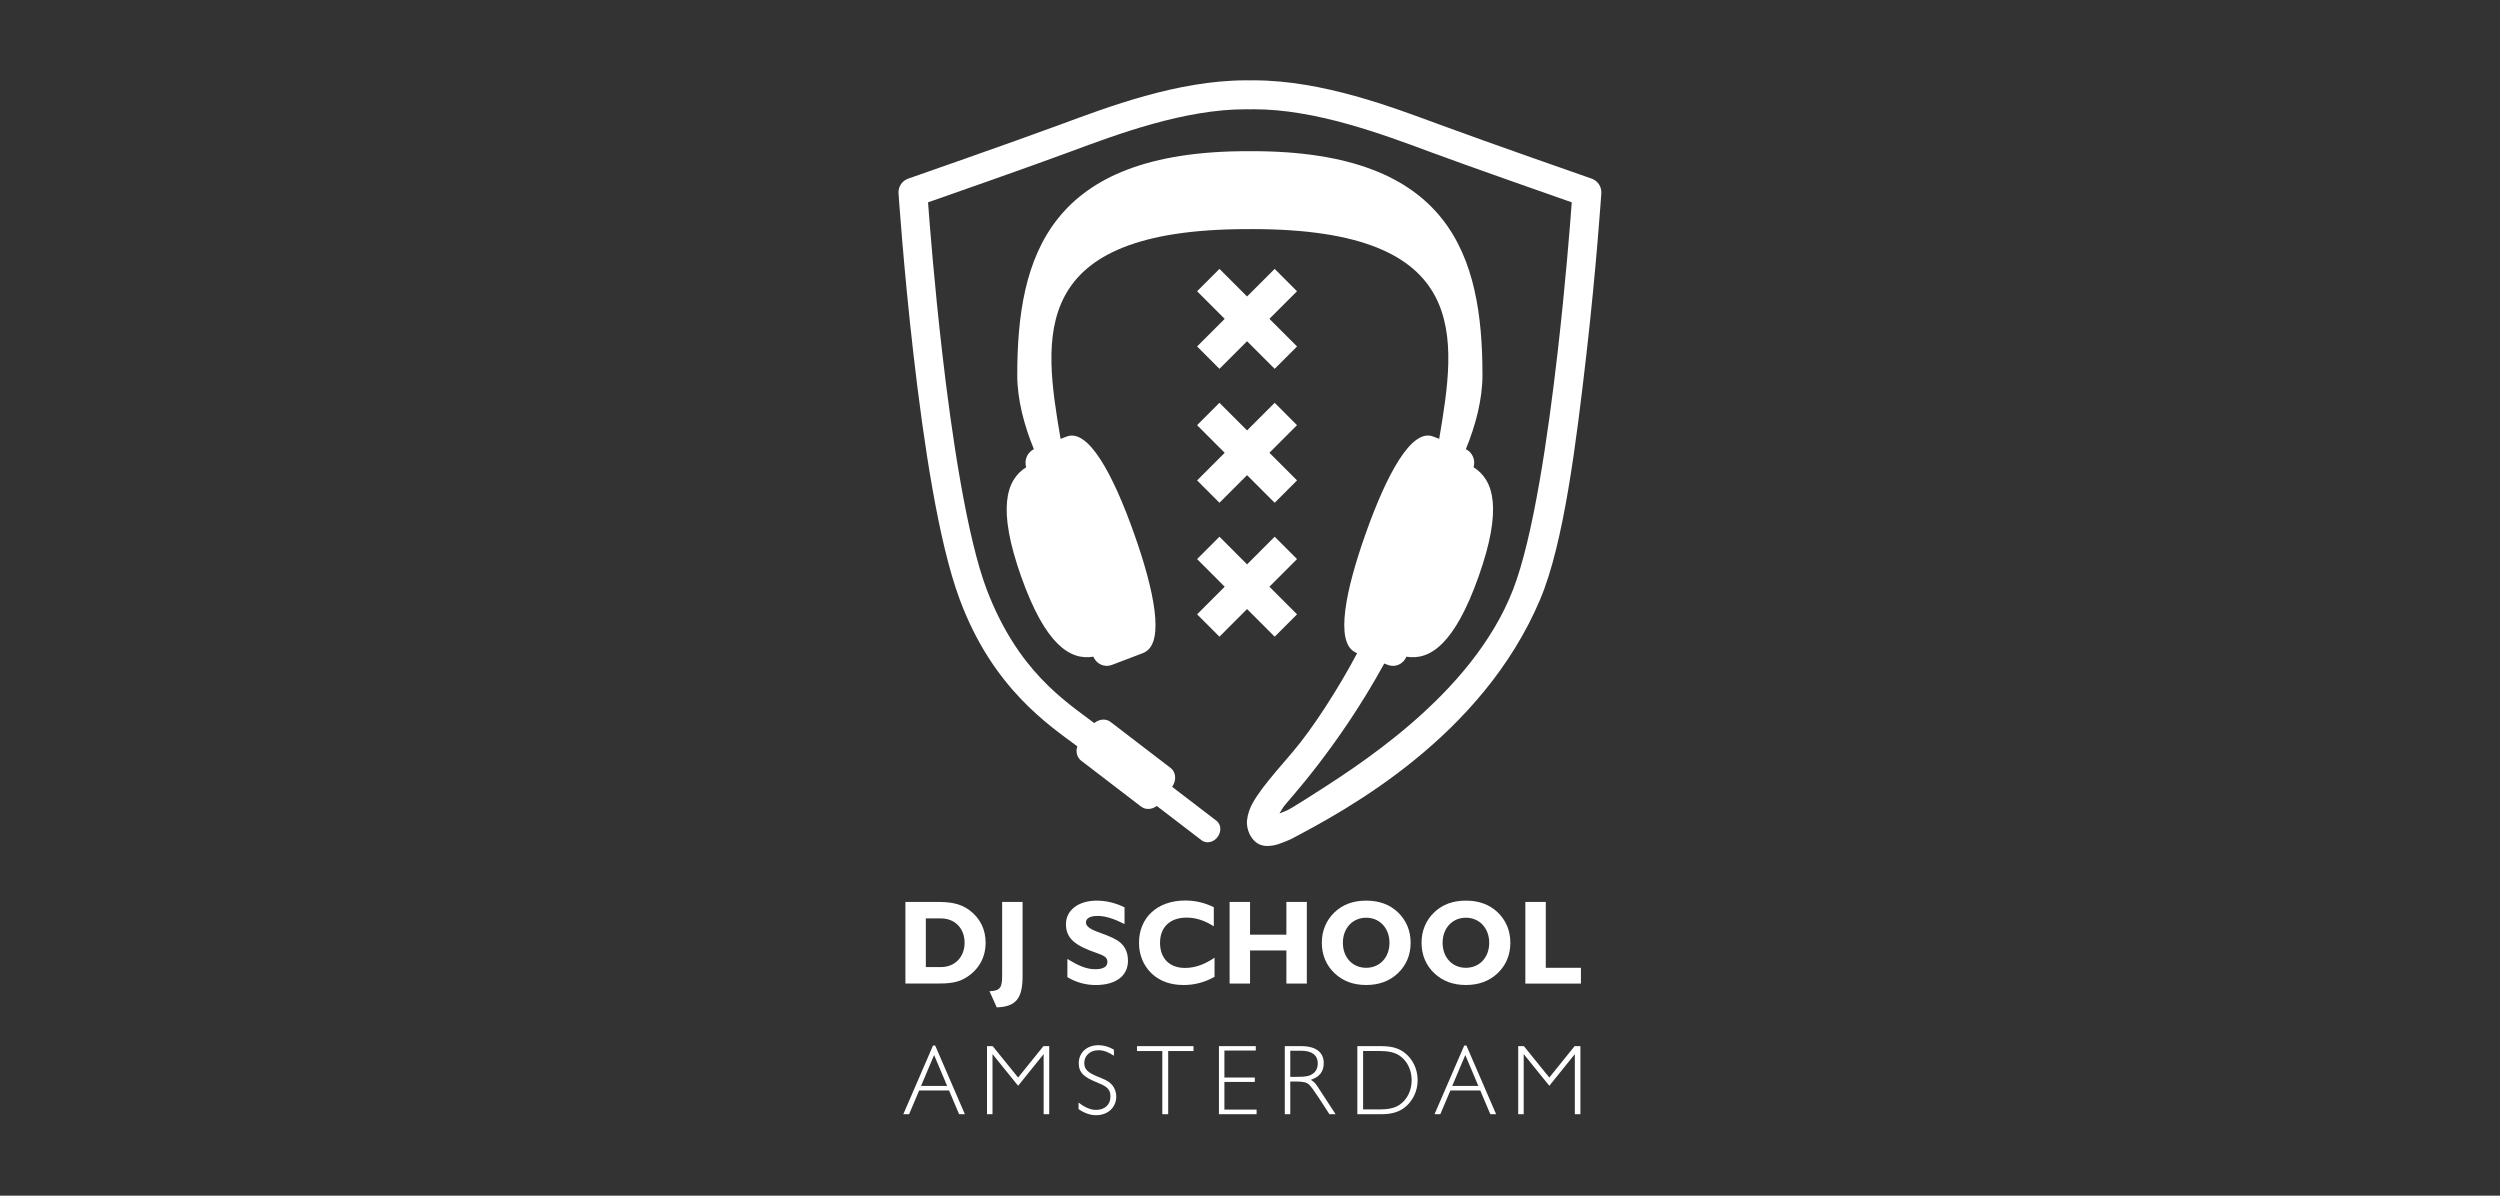 <?xml version="1.0" encoding="UTF-8"?>
<svg id="Laag_1" data-name="Laag 1" xmlns="http://www.w3.org/2000/svg" version="1.1" viewBox="0 0 920 440">
  <rect x="0" y="0" width="920" height="440" fill="#333333" stroke="none"/>
  <defs>
    <style>
      .cls-1 {
        fill: #fff;
        stroke-width: 0px;
      }
    </style>
  </defs>
  <g>
    <polygon class="cls-1" points="448.76 234.3 458.92 224.13 469.08 234.3 477.31 226.07 467.14 215.9 477.3 205.74 469.08 197.51 458.92 207.68 448.76 197.51 440.53 205.74 450.69 215.91 440.53 226.07 448.76 234.3"/>
    <polygon class="cls-1" points="448.76 185.01 458.92 174.85 469.08 185.02 477.31 176.78 467.14 166.62 477.3 156.46 469.08 148.23 458.92 158.39 448.76 148.23 440.53 156.46 450.69 166.63 440.53 176.79 448.76 185.01"/>
    <polygon class="cls-1" points="448.76 135.73 458.92 125.57 469.08 135.73 477.31 127.5 467.14 117.34 477.3 107.18 469.08 98.95 458.92 109.11 448.76 98.95 440.53 107.18 450.69 117.34 440.53 127.5 448.76 135.73"/>
    <path class="cls-1" d="M585.74,65.74c-.06-.02-38.03-13.26-55.85-19.85-17.52-6.45-43.1-16.29-68.48-16.33-.49,0-.97.01-1.44.02-.47-.01-.94-.02-1.43-.02-25.38.04-50.96,9.88-68.48,16.33-17.81,6.59-55.79,19.83-55.85,19.85-2.26.79-3.7,2.99-3.55,5.38.01.05,1.8,27.09,5.49,59.21,3.71,32.19,9.15,69.17,17.03,90.26,12.14,32.77,33.04,46.41,43.28,54.06-.16.54-.29,1.1-.29,1.64,0,1.35.54,2.75,1.71,3.64l22.05,16.9c.77.58,1.69.86,2.59.86h.03c1.13,0,2.21-.41,3.15-1.1l16.48,12.63c.65.5,1.43.73,2.18.73h.03c1.43,0,2.76-.72,3.67-1.92l-1.24-.94,1.25.93c.66-.89,1.01-1.91,1.01-2.95.01-1.11-.44-2.28-1.43-3.04l-16.3-12.48c.69-1.05,1.11-2.2,1.11-3.35,0-1.33-.53-2.73-1.7-3.62l-22.06-16.9c-.77-.6-1.72-.88-2.62-.87-1.22,0-2.41.48-3.4,1.28-11.02-8.3-28.18-19.27-39.6-49.23-7.16-18.96-12.81-55.97-16.42-87.74-2.81-24.5-4.5-46.01-5.14-54.66,10.11-3.53,37.65-13.2,52.2-18.58,17.48-6.5,42.16-15.71,64.81-15.67.38,0,.77,0,1.17.02h0s.05,0,.08,0h.37s.05,0,.08,0h0c.39-.02.8-.02,1.17-.02,22.65-.04,47.32,9.17,64.81,15.67,14.54,5.38,42.1,15.04,52.2,18.58-.64,8.65-2.33,30.16-5.14,54.66-3.62,31.77-9.11,68.83-16.42,87.74-15.21,39.35-58.48,65.84-76.39,77.27-8.39,5.35-7.04,4.03-9.62,5.22.47-.73.97-1.55,1.51-2.46.83-1.4,19.69-21.05,37.06-52.71l1.37.52c2.7,1.03,5.67-.34,6.78-3.04,8.67,1.44,17.72-4.57,26.55-29.45,8.82-24.88,5.67-35.54-1.83-40.26.79-2.65-.43-5.48-2.84-6.66,3.55-8.68,6.11-18.21,6.11-27.26,0-43.78-11.65-82.4-84.79-82.4-.27,0-.54.01-.81.02-.27,0-.53-.02-.81-.02-73.13,0-84.79,38.62-84.79,82.4,0,9.05,2.56,18.58,6.12,27.26-2.41,1.18-3.63,4-2.84,6.66-7.5,4.72-10.65,15.38-1.83,40.26,8.83,24.88,17.89,30.89,26.56,29.45,1.12,2.7,4.08,4.07,6.78,3.04l11.38-4.33s.07-.04.11-.05c.05-.02.11-.03.16-.05.24-.09.44-.25.66-.37.01,0,.04-.02.06-.03,6.92-3.93,3.39-22.23-4.16-43.49-7.79-21.99-16.88-38.76-24.8-35.74-.06.02-.11.05-.16.07-.04.01-.07.01-.1.03l-2,.76c-6.35-37.43-12.43-77.19,68.86-77.19.19,0,.37,0,.55.01h0c.09.01.17,0,.26,0,.09,0,.18,0,.26,0h0c.18-.01.36-.02.54-.02,81.29,0,75.2,39.76,68.86,77.19l-1.99-.76s-.07-.02-.11-.03c-.06-.02-.11-.05-.16-.07-7.92-3.02-17,13.76-24.8,35.74-7.55,21.26-11.07,39.56-4.15,43.49.02,0,.04.02.06.03.21.12.42.28.65.37.06.02.12.03.17.05.03.01.07.03.1.05h.04c-6.83,12.93-16.5,27.93-23.78,36.42-4.28,5.01-8.09,9.35-11.02,13.24-2.88,3.96-5.21,7.25-5.72,11.78-.29,2.53.69,5.68,2.69,7.62,1.5,1.5,3.14,1.8,4.15,1.89,3.62.1,5.77-1.05,9.13-2.41,20.51-10.78,70.43-37.58,91.89-88.31,8.77-20.74,13.32-58.07,17.03-90.26,3.69-32.12,5.47-59.16,5.49-59.21.15-2.39-1.3-4.59-3.56-5.38Z"/>
  </g>
  <g>
    <path class="cls-1" d="M343.34,384.76h.81l10.93,25.27h-2.13l-3.7-8.73h-11l-3.7,8.73h-2.13l10.93-25.27ZM348.55,399.62l-4.8-11.37-4.8,11.37h9.61Z"/>
    <path class="cls-1" d="M363.22,384.98h2.09l9.35,11.55,9.32-11.55h2.13v25.05h-2.05v-22.12l-9.39,11.66-9.43-11.66v22.12h-2.02v-25.05Z"/>
    <path class="cls-1" d="M404.18,386.49c-3.12,0-5.17,2.09-5.17,4.69s1.72,3.67,4.95,5.02c2.05.84,3.89,1.5,5.17,2.93,1.06,1.17,1.65,2.71,1.65,4.4,0,3.96-3.04,6.86-7.41,6.86-2.16,0-4.29-.73-6.46-2.24v-2.42c2.31,1.8,4.4,2.71,6.42,2.71,3.26,0,5.32-1.91,5.32-4.99s-1.98-3.89-5.43-5.32c-4.07-1.69-6.24-3.26-6.24-6.86,0-3.78,2.82-6.64,7.26-6.64,1.98,0,3.81.55,5.69,1.65v2.24c-2.02-1.36-3.85-2.05-5.76-2.05Z"/>
    <path class="cls-1" d="M427.73,386.78h-9.32v-1.8h20.8v1.8h-9.32v23.25h-2.16v-23.25Z"/>
    <path class="cls-1" d="M448.56,384.98h13.57v1.61h-11.55v9.94h11.19v1.61h-11.19v10.2h11.85v1.69h-13.86v-25.05Z"/>
    <path class="cls-1" d="M478.89,384.98c5.43,0,8.25,2.31,8.25,6.27,0,3.08-1.58,5.1-4.77,6.13.92.51,1.65,1.21,2.24,2.09l6.89,10.56h-2.27l-4-6.16c-1.61-2.46-2.75-4-3.41-4.66-.99-.99-2.53-1.21-4.95-1.21h-2.05v12.03h-2.02v-25.05h6.09ZM474.82,396.28h1.54c2.53,0,4.44,0,5.83-.62,1.83-.81,2.75-2.27,2.75-4.4,0-2.86-2.09-4.58-5.94-4.58h-4.18v9.61Z"/>
    <path class="cls-1" d="M516.7,387.26c3.12,2.31,4.99,6.09,4.99,10.23s-1.87,7.92-4.99,10.23c-2.27,1.69-4.99,2.31-8.51,2.31h-8.69v-25.05h8.69c3.48,0,6.16.55,8.51,2.27ZM501.62,386.78v21.49h6.05c3.15,0,5.54-.48,7.34-1.69,2.79-1.87,4.48-5.24,4.48-9.06s-1.69-7.19-4.48-9.06c-1.8-1.21-4.18-1.69-7.34-1.69h-6.05Z"/>
    <path class="cls-1" d="M538.83,384.76h.81l10.93,25.27h-2.13l-3.7-8.73h-11l-3.7,8.73h-2.13l10.93-25.27ZM544.03,399.62l-4.8-11.37-4.81,11.37h9.61Z"/>
    <path class="cls-1" d="M558.7,384.98h2.09l9.35,11.55,9.32-11.55h2.13v25.05h-2.05v-22.12l-9.39,11.66-9.43-11.66v22.12h-2.02v-25.05Z"/>
  </g>
  <g>
    <path class="cls-1" d="M333.19,331.91h11.26c4.8,0,8.67.31,12.41,3.12,3.83,2.9,5.85,7,5.85,11.88,0,5.36-2.46,9.85-7.04,12.75-3.39,2.16-6.9,2.29-11.22,2.29h-11.26v-30.04ZM340.71,355.88h5.59c5.15,0,8.67-3.74,8.67-8.97s-3.52-8.93-8.67-8.93h-5.59v17.9Z"/>
    <path class="cls-1" d="M368.79,358.87v-26.96h7.52v27.23c0,7.96-2.16,11.35-9.5,11.57l-2.68-5.94c4.13-.13,4.66-1.54,4.66-5.9Z"/>
    <path class="cls-1" d="M392.79,352.89c3.78,2.33,6.86,3.78,10.25,3.78,2.94,0,4.49-.92,4.49-2.68s-1.36-2.37-4-3.3c-7.56-2.64-11.26-5.15-11.26-10.6,0-5.01,4.44-8.66,11.35-8.66,3.3,0,6.78.79,10.21,2.46v6.16c-3.82-1.93-7.04-2.99-9.81-2.99-2.91,0-4.4.88-4.4,2.42,0,1.23,1.32,2.33,4.04,3.35,2.69,1.01,5.24,1.84,7.48,3.21,2.64,1.63,3.96,4.18,3.96,7.52,0,5.45-4.31,8.93-11.88,8.93-3.74,0-7.21-.97-10.42-2.9v-6.69Z"/>
    <path class="cls-1" d="M435.46,362.48c-4.79,0-8.75-1.49-11.65-4.22-2.99-2.86-4.66-6.82-4.66-11.3,0-9.15,6.6-15.57,17.02-15.57,3.74,0,7.17.83,10.51,2.46v7.04c-3.34-2.16-6.68-3.21-10.03-3.21-6.07,0-9.76,3.52-9.76,9.28s3.52,9.24,9.19,9.24c3.61,0,7.26-1.27,10.87-3.78v7.04c-3.56,2.02-7.3,3.03-11.48,3.03Z"/>
    <path class="cls-1" d="M452.5,331.91h7.52v12.05h13.37v-12.05h7.52v30.04h-7.52v-12.18h-13.37v12.18h-7.52v-30.04Z"/>
    <path class="cls-1" d="M491.14,335.69c3.04-2.86,6.86-4.26,11.61-4.26s8.62,1.41,11.65,4.26c3.08,2.95,4.71,6.77,4.71,11.26s-1.63,8.31-4.71,11.22c-3.03,2.86-6.9,4.31-11.65,4.31s-8.57-1.45-11.61-4.31c-3.08-2.9-4.71-6.77-4.71-11.22s1.63-8.31,4.71-11.26ZM502.75,356.15c4.97,0,8.58-3.78,8.58-9.19s-3.61-9.24-8.58-9.24-8.57,3.82-8.57,9.24,3.6,9.19,8.57,9.19Z"/>
    <path class="cls-1" d="M527.84,335.69c3.04-2.86,6.86-4.26,11.61-4.26s8.62,1.41,11.65,4.26c3.08,2.95,4.71,6.77,4.71,11.26s-1.63,8.31-4.71,11.22c-3.03,2.86-6.9,4.31-11.65,4.31s-8.57-1.45-11.61-4.31c-3.08-2.9-4.71-6.77-4.71-11.22s1.63-8.31,4.71-11.26ZM539.45,356.15c4.97,0,8.58-3.78,8.58-9.19s-3.61-9.24-8.58-9.24-8.57,3.82-8.57,9.24,3.6,9.19,8.57,9.19Z"/>
    <path class="cls-1" d="M561.33,331.91h7.52v24.24h12.93v5.81h-20.45v-30.04Z"/>
  </g>
</svg>